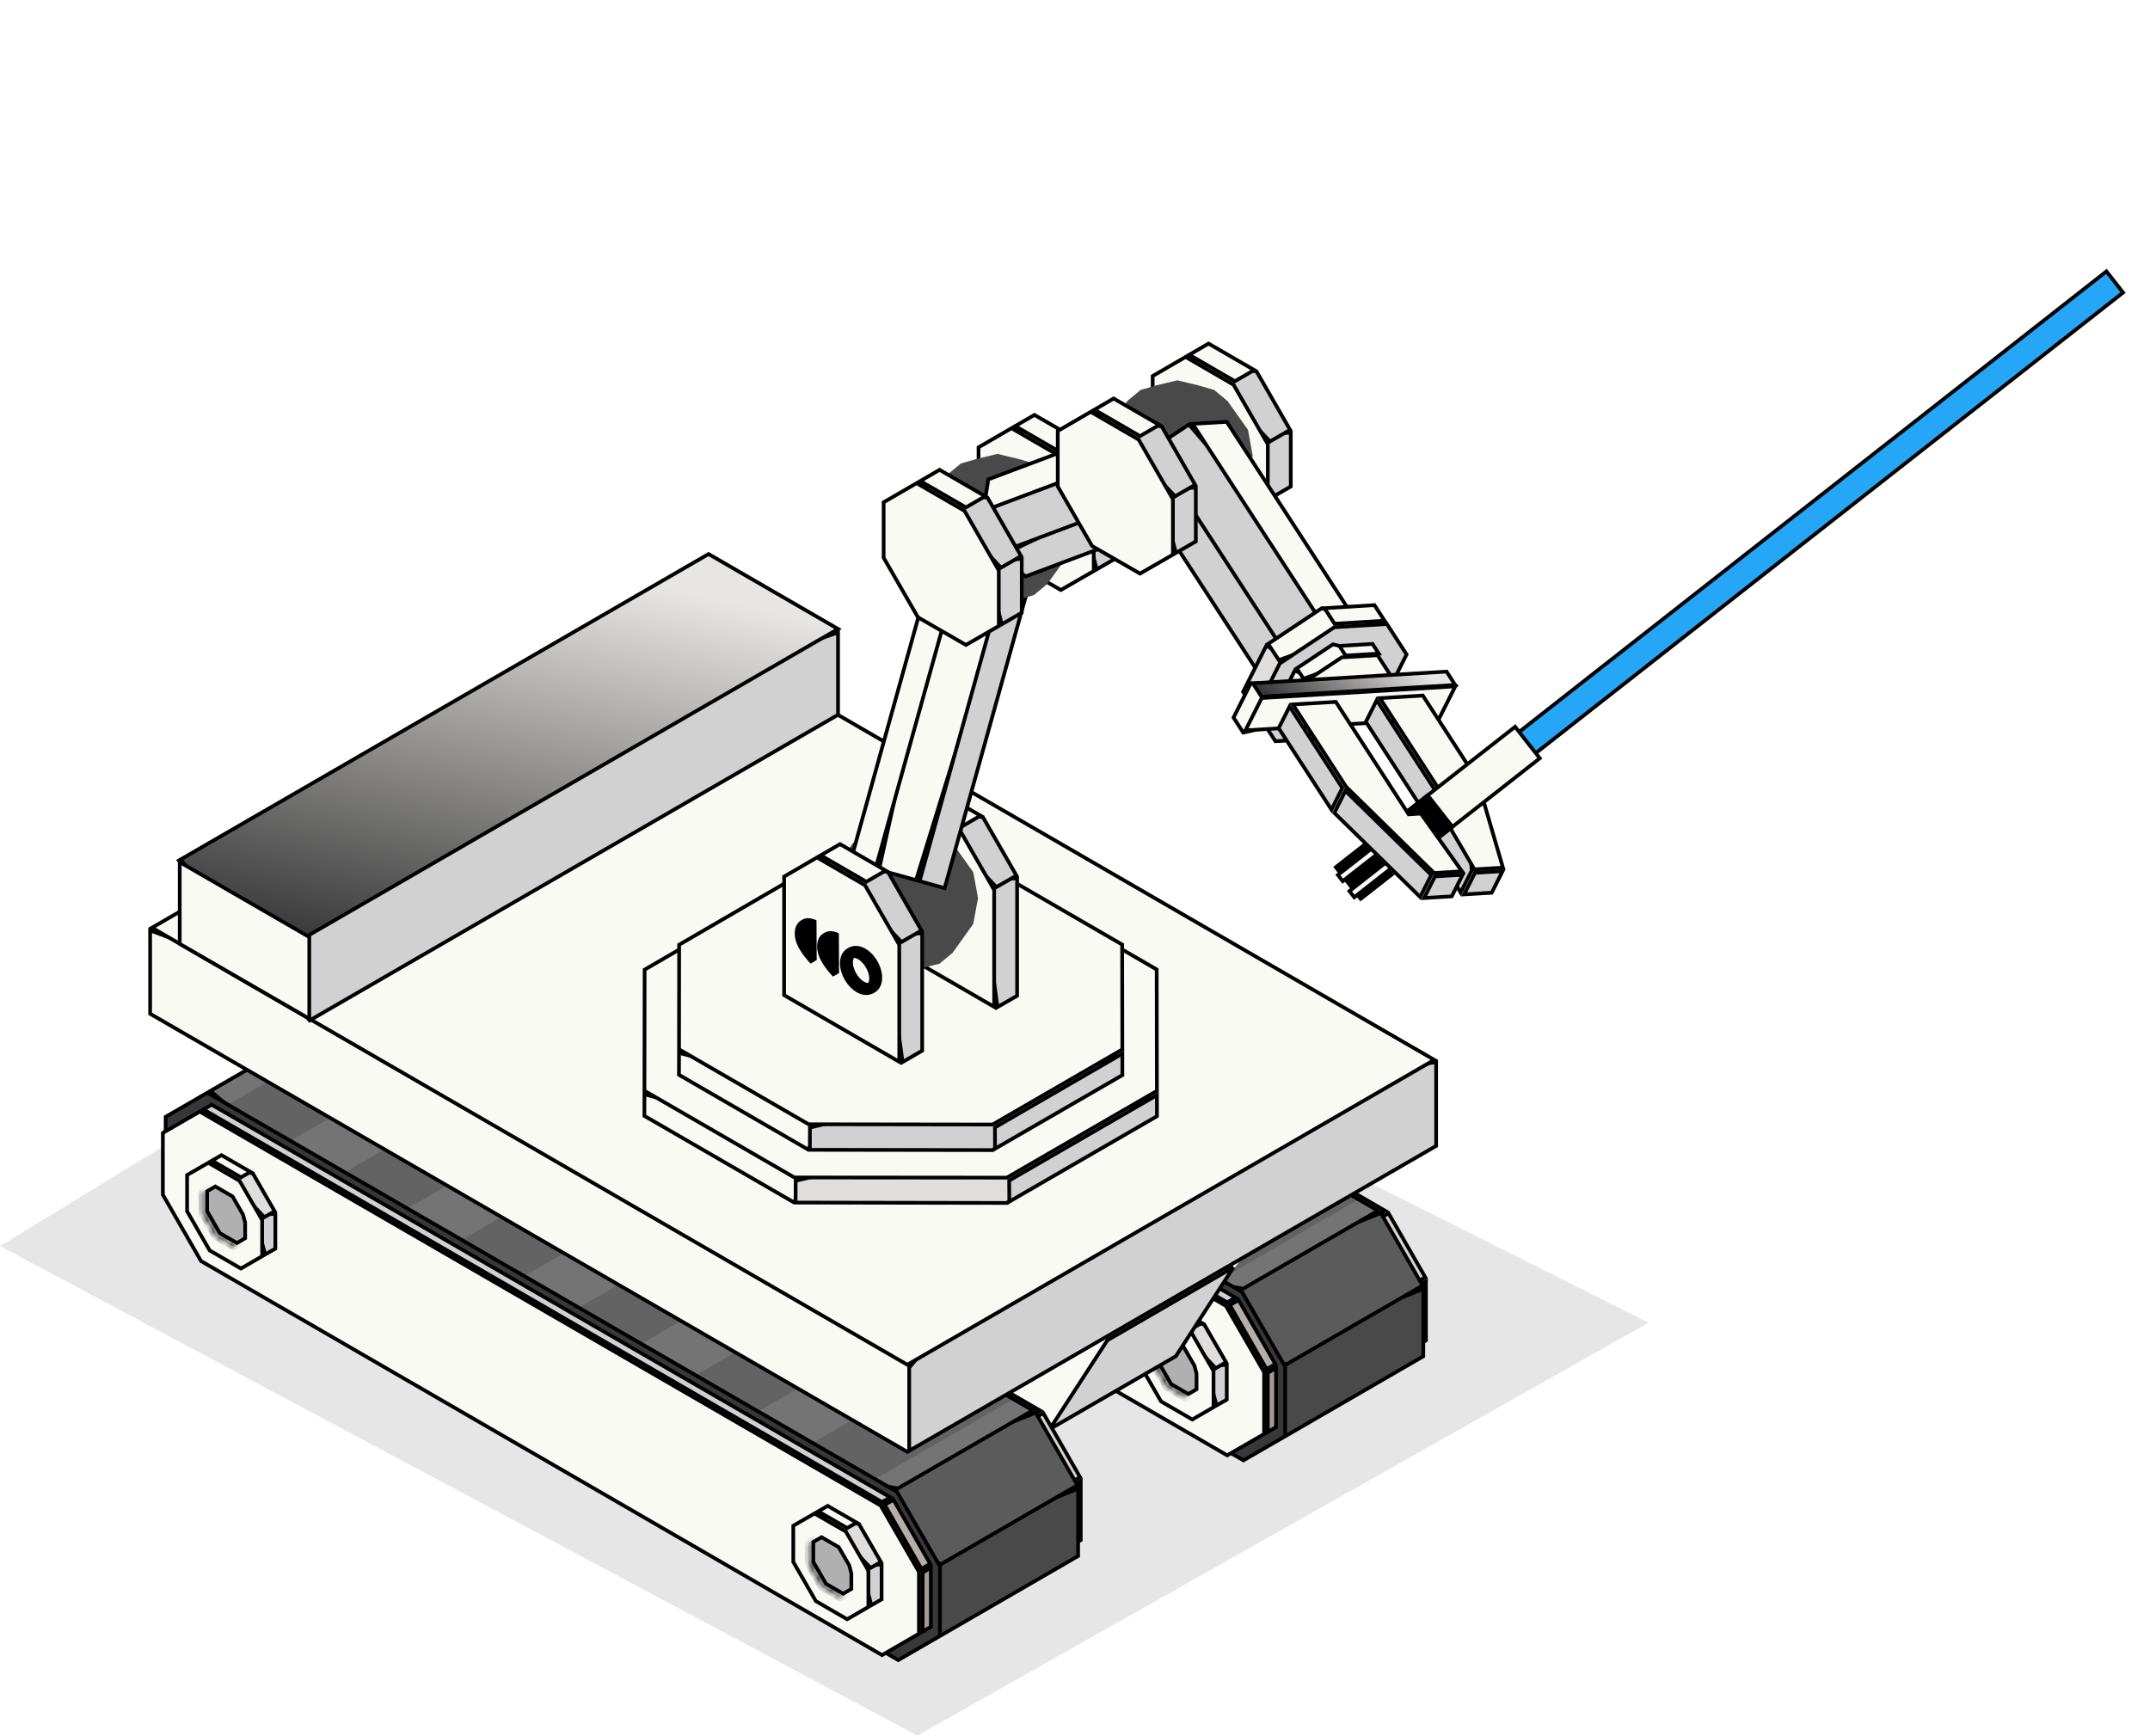 <svg width="348" height="281" viewBox="0 0 348 281" fill="none" xmlns="http://www.w3.org/2000/svg">
<path d="M148.477 280.983L266.851 214.131L109.161 135L0 201.73L148.477 280.983Z" fill="black" fill-opacity="0.1"/>
<path d="M222.681 197.371L228.871 208.106V218.112L222.899 221.568L112.679 157.782L106.488 147.04V137.039L112.459 133.584L222.681 197.371Z" fill="#A39C95" stroke="black" stroke-width="0.6"/>
<path d="M224.236 196.033L222.901 196.804L113.057 133.237L114.389 132.467L224.236 196.033Z" fill="#D1D1D1" stroke="black" stroke-width="0.6"/>
<path d="M224.753 196.422L230.703 206.794L229.289 207.609L223.339 197.237L224.753 196.422Z" fill="#D8D1C7" stroke="black" stroke-width="0.6"/>
<path d="M230.801 216.996L229.471 217.767V208.2L230.801 207.434V216.996Z" fill="#B5AFA7" stroke="black" stroke-width="0.6"/>
<path d="M230.374 219.577L208.303 232.354L204.081 230.141V226.564L206.681 218.104L230.374 208.669V219.577Z" fill="#494949" stroke="black" stroke-width="0.6"/>
<path d="M230.265 208.118L208.261 220.851L200.944 219.247L197.072 214.233L199.64 205.879L223.502 196.377L230.265 208.118Z" fill="#5B5B5B" stroke="black" stroke-width="0.6"/>
<path d="M223.033 196.002L201.207 208.629L192.202 207.025L108.033 159.82L89.941 144.274L111.795 131.626L223.033 196.002Z" fill="#747474" stroke="black" stroke-width="0.6"/>
<path opacity="0.15" d="M210.071 188.153L220.194 194.005L197.824 206.959L187.707 201.094L210.071 188.153Z" fill="black"/>
<path opacity="0.15" d="M172.209 166.24L182.332 172.105L159.968 185.046L149.845 179.188L172.209 166.24Z" fill="black"/>
<path opacity="0.15" d="M191.14 177.196L201.263 183.061L178.9 196.002L168.776 190.137L191.14 177.196Z" fill="black"/>
<path opacity="0.15" d="M153.284 155.289L163.408 161.147L141.044 174.095L130.914 168.23L153.284 155.289Z" fill="black"/>
<path opacity="0.15" d="M115.422 133.383L125.546 139.241L103.182 152.182L93.052 146.324L115.422 133.383Z" fill="black"/>
<path opacity="0.15" d="M134.353 144.333L144.483 150.198L122.106 163.139L111.99 157.28L134.353 144.333Z" fill="black"/>
<path d="M201.043 209.164L208.011 221.249V232.523L201.263 236.42L89.644 171.828L82.684 159.743V148.468L89.424 144.573L201.043 209.164Z" fill="#383838" stroke="black" stroke-width="0.6"/>
<path d="M198.419 211.411L204.609 222.152V232.152L198.638 235.608L88.417 171.822L82.227 161.08V151.079L88.197 147.624L198.419 211.411Z" fill="#FAFAF5" stroke="black" stroke-width="0.6"/>
<path d="M198.564 226.595L196.911 227.534L195.203 221.111L198.564 220.961V226.595Z" fill="#D1D1D1" stroke="black" stroke-width="0.6"/>
<path d="M194.927 214.434L198.453 220.537L196.777 221.5L188.625 212.881L194.927 214.434Z" fill="#E0DEDC" stroke="black" stroke-width="0.6"/>
<path d="M194.523 214.171L192.989 215.045L188.307 212.347L189.849 211.455L194.523 214.171Z" fill="#FAFAF5" stroke="black" stroke-width="0.6"/>
<path d="M192.769 215.612L196.422 221.958V227.814L192.987 229.807L187.927 226.877L184.273 220.536V214.673L187.707 212.692L192.769 215.612Z" fill="#FAFAF5" stroke="black" stroke-width="0.6"/>
<mask id="path-21-inside-1_409_39457" fill="white">
<path d="M186.724 217.42V220.886L188.847 224.572L191.854 226.311L192.343 226.029L189.342 224.289L187.219 220.61V217.125L186.724 217.42Z"/>
</mask>
<path d="M186.724 217.42V220.886L188.847 224.572L191.854 226.311L192.343 226.029L189.342 224.289L187.219 220.61V217.125L186.724 217.42Z" fill="#D1D1D1"/>
<path d="M186.724 217.42L186.417 216.905L186.124 217.079V217.42H186.724ZM186.724 220.886H186.124V221.047L186.204 221.186L186.724 220.886ZM188.847 224.572L188.328 224.871L188.408 225.011L188.547 225.091L188.847 224.572ZM191.854 226.311L191.554 226.831L191.854 227.004L192.155 226.831L191.854 226.311ZM192.343 226.029L192.643 226.548L193.541 226.029L192.644 225.51L192.343 226.029ZM189.342 224.289L188.823 224.589L188.903 224.728L189.041 224.808L189.342 224.289ZM187.219 220.61H186.619V220.771L186.699 220.91L187.219 220.61ZM187.219 217.125H187.819V216.069L186.911 216.61L187.219 217.125ZM186.724 217.42H186.124V220.886H186.724H187.324V217.42H186.724ZM186.724 220.886L186.204 221.186L188.328 224.871L188.847 224.572L189.367 224.272L187.244 220.587L186.724 220.886ZM188.847 224.572L188.547 225.091L191.554 226.831L191.854 226.311L192.155 225.792L189.148 224.053L188.847 224.572ZM191.854 226.311L192.155 226.831L192.643 226.548L192.343 226.029L192.043 225.509L191.554 225.792L191.854 226.311ZM192.343 226.029L192.644 225.51L189.643 223.77L189.342 224.289L189.041 224.808L192.042 226.548L192.343 226.029ZM189.342 224.289L189.862 223.989L187.738 220.31L187.219 220.61L186.699 220.91L188.823 224.589L189.342 224.289ZM187.219 220.61H187.819V217.125H187.219H186.619V220.61H187.219ZM187.219 217.125L186.911 216.61L186.417 216.905L186.724 217.42L187.031 217.935L187.526 217.64L187.219 217.125Z" fill="black" mask="url(#path-21-inside-1_409_39457)"/>
<path d="M191.634 218.142L193.334 221.089L193.672 222.393V224.913L192.343 225.682L189.562 224.07L187.518 220.529V217.298L188.846 216.53L191.634 218.142Z" fill="#B0B0B0" stroke="black" stroke-width="0.6"/>
<path d="M100.438 169.809L98.792 170.757L97.084 164.326L100.438 164.186V169.809Z" fill="#D1D1D1" stroke="black" stroke-width="0.6"/>
<path d="M96.809 157.652L100.328 163.761L98.658 164.719L90.506 156.1L96.809 157.652Z" fill="#E0DEDC" stroke="black" stroke-width="0.6"/>
<path d="M94.869 158.617L97.005 157.393L91.724 154.335L89.588 155.566L94.869 158.617Z" fill="#FAFAF5"/>
<path d="M94.65 158.837L98.303 165.177V171.039L94.868 173.031L89.807 170.101L86.154 163.755V157.898L89.588 155.912L94.65 158.837Z" fill="#FAFAF5" stroke="black" stroke-width="0.6"/>
<mask id="path-28-inside-2_409_39457" fill="white">
<path d="M88.605 160.634V164.112L90.728 167.792L93.729 169.537L94.224 169.242L91.217 167.509L89.099 163.823V160.345L88.605 160.634Z"/>
</mask>
<path d="M88.605 160.634V164.112L90.728 167.792L93.729 169.537L94.224 169.242L91.217 167.509L89.099 163.823V160.345L88.605 160.634Z" fill="#D1D1D1"/>
<path d="M88.605 160.634L88.302 160.115L88.004 160.289V160.634H88.605ZM88.605 164.112H88.004V164.273L88.085 164.412L88.605 164.112ZM90.728 167.792L90.209 168.092L90.288 168.23L90.426 168.31L90.728 167.792ZM93.729 169.537L93.427 170.056L93.733 170.233L94.036 170.053L93.729 169.537ZM94.224 169.242L94.531 169.757L95.41 169.233L94.523 168.722L94.224 169.242ZM91.217 167.509L90.697 167.808L90.777 167.948L90.917 168.029L91.217 167.509ZM89.099 163.823H88.499V163.983L88.579 164.122L89.099 163.823ZM89.099 160.345H89.699V159.3L88.797 159.827L89.099 160.345ZM88.605 160.634H88.004V164.112H88.605H89.204V160.634H88.605ZM88.605 164.112L88.085 164.412L90.209 168.092L90.728 167.792L91.248 167.492L89.124 163.812L88.605 164.112ZM90.728 167.792L90.426 168.31L93.427 170.056L93.729 169.537L94.031 169.019L91.03 167.273L90.728 167.792ZM93.729 169.537L94.036 170.053L94.531 169.757L94.224 169.242L93.916 168.727L93.421 169.022L93.729 169.537ZM94.224 169.242L94.523 168.722L91.516 166.989L91.217 167.509L90.917 168.029L93.924 169.762L94.224 169.242ZM91.217 167.509L91.737 167.21L89.62 163.524L89.099 163.823L88.579 164.122L90.697 167.808L91.217 167.509ZM89.099 163.823H89.699V160.345H89.099H88.499V163.823H89.099ZM89.099 160.345L88.797 159.827L88.302 160.115L88.605 160.634L88.907 161.152L89.402 160.863L89.099 160.345Z" fill="black" mask="url(#path-28-inside-2_409_39457)"/>
<path d="M93.508 161.36L95.209 164.308L95.546 165.611V168.132L94.223 168.895L91.436 167.289L89.399 163.742V160.517L90.727 159.749L93.508 161.36Z" fill="#B5AFA7" stroke="black" stroke-width="0.6"/>
<path d="M199.974 210.073L198.639 210.844L88.795 147.277L90.127 146.507L199.974 210.073Z" fill="#D1D1D1" stroke="black" stroke-width="0.6"/>
<path d="M206.43 220.84L205.019 221.662L199.065 211.29L200.482 210.472L206.43 220.84Z" fill="#B5AFA7" stroke="black" stroke-width="0.6"/>
<path d="M206.539 231.035L205.209 231.806V222.245L206.539 221.47V231.035Z" fill="#A39C95" stroke="black" stroke-width="0.6"/>
<path d="M200.003 204.394L168.927 231.896L93.427 188.237V167.478L200.003 204.394Z" fill="#FAFAF5" stroke="black" stroke-width="0.6"/>
<path d="M179.025 216.761L93.127 167.057L114.696 154.574L200.587 204.279L194.598 211.845L180.779 219.556L179.025 216.761Z" fill="#FAFAF5"/>
<path d="M190.32 219.562L169.897 231.377L179.237 216.984L199.655 205.164L190.32 219.562Z" fill="#D1D1D1" stroke="black" stroke-width="0.6"/>
<path d="M166.815 229.702L172.993 240.443L172.998 250.451L167.035 253.899L56.806 190.118L50.623 179.371V169.37L56.587 165.915L166.815 229.702Z" fill="#A39C95" stroke="black" stroke-width="0.6"/>
<path d="M168.365 228.365L167.033 229.135L57.185 165.568L58.517 164.798L168.365 228.365Z" fill="#D1D1D1" stroke="black" stroke-width="0.6"/>
<path d="M168.871 228.771L174.82 239.144L173.406 239.959L167.458 229.586L168.871 228.771Z" fill="#D8D1C7" stroke="black" stroke-width="0.6"/>
<path d="M174.928 249.332L173.598 250.103L173.593 240.537L174.928 239.766V249.332Z" fill="#B5AFA7" stroke="black" stroke-width="0.6"/>
<path d="M174.502 251.908L152.431 264.686L148.209 262.479V258.901L150.809 250.435L174.502 241V251.908Z" fill="#494949" stroke="black" stroke-width="0.6"/>
<path d="M174.393 240.448L152.388 253.181L145.074 251.578L141.207 246.569L143.768 238.209L167.636 228.707L174.393 240.448Z" fill="#5B5B5B" stroke="black" stroke-width="0.6"/>
<path d="M167.168 228.333L145.335 240.96L136.328 239.361L52.162 192.158L34.069 176.605L55.923 163.957L167.168 228.333Z" fill="#747474" stroke="black" stroke-width="0.6"/>
<path opacity="0.15" d="M154.205 220.478L164.322 226.342L141.958 239.283L131.835 233.425L154.205 220.478Z" fill="black"/>
<path opacity="0.15" d="M116.343 198.577L126.467 204.435L104.096 217.376L93.973 211.524L116.343 198.577Z" fill="black"/>
<path opacity="0.15" d="M135.268 209.534L145.391 215.392L123.034 228.333L112.904 222.475L135.268 209.534Z" fill="black"/>
<path opacity="0.15" d="M97.412 187.62L107.536 193.478L85.172 206.426L75.049 200.561L97.412 187.62Z" fill="black"/>
<path opacity="0.15" d="M59.55 165.713L69.674 171.577L47.31 184.518L37.187 178.66L59.55 165.713Z" fill="black"/>
<path opacity="0.15" d="M78.481 176.67L88.611 182.528L66.234 195.469L56.117 189.611L78.481 176.67Z" fill="black"/>
<path d="M145.171 241.494L152.139 253.579V264.854L145.391 268.756L33.772 204.158L26.812 192.079V180.805L33.553 176.903L145.171 241.494Z" fill="#383838" stroke="black" stroke-width="0.6"/>
<path d="M142.546 243.741L148.737 254.483V264.491L142.766 267.946L32.544 204.158L26.361 193.417V183.41L32.325 179.955L142.546 243.741Z" fill="#FAFAF5" stroke="black" stroke-width="0.6"/>
<path d="M142.698 258.926L141.039 259.87L139.336 253.438L142.698 253.297V258.926Z" fill="#D1D1D1" stroke="black" stroke-width="0.6"/>
<path d="M139.061 246.765L142.587 252.873L140.906 253.831L132.753 245.212L139.061 246.765Z" fill="#E0DEDC" stroke="black" stroke-width="0.6"/>
<path d="M138.656 246.502L137.123 247.376L132.435 244.677L133.971 243.792L138.656 246.502Z" fill="#FAFAF5" stroke="black" stroke-width="0.6"/>
<path d="M136.902 247.942L140.556 254.289V260.151L137.121 262.144L132.055 259.208L128.401 252.867V247.004L131.835 245.023L136.902 247.942Z" fill="#FAFAF5" stroke="black" stroke-width="0.6"/>
<mask id="path-56-inside-3_409_39457" fill="white">
<path d="M130.858 249.751V253.217L132.975 256.909L135.982 258.642L136.477 258.36L133.47 256.62L131.347 252.941V249.456L130.858 249.751Z"/>
</mask>
<path d="M130.858 249.751V253.217L132.975 256.909L135.982 258.642L136.477 258.36L133.47 256.62L131.347 252.941V249.456L130.858 249.751Z" fill="#D1D1D1"/>
<path d="M130.858 249.751L130.548 249.238L130.258 249.413V249.751H130.858ZM130.858 253.217H130.258V253.377L130.337 253.516L130.858 253.217ZM132.975 256.909L132.455 257.208L132.535 257.348L132.676 257.429L132.975 256.909ZM135.982 258.642L135.683 259.162L135.981 259.334L136.28 259.163L135.982 258.642ZM136.477 258.36L136.775 258.881L137.681 258.363L136.777 257.84L136.477 258.36ZM133.47 256.62L132.95 256.92L133.031 257.059L133.17 257.14L133.47 256.62ZM131.347 252.941H130.747V253.102L130.827 253.241L131.347 252.941ZM131.347 249.456H131.947V248.393L131.036 248.942L131.347 249.456ZM130.858 249.751H130.258V253.217H130.858H131.458V249.751H130.858ZM130.858 253.217L130.337 253.516L132.455 257.208L132.975 256.909L133.496 256.611L131.378 252.919L130.858 253.217ZM132.975 256.909L132.676 257.429L135.683 259.162L135.982 258.642L136.282 258.122L133.275 256.389L132.975 256.909ZM135.982 258.642L136.28 259.163L136.775 258.881L136.477 258.36L136.18 257.839L135.685 258.121L135.982 258.642ZM136.477 258.36L136.777 257.84L133.771 256.101L133.47 256.62L133.17 257.14L136.177 258.879L136.477 258.36ZM133.47 256.62L133.99 256.32L131.866 252.641L131.347 252.941L130.827 253.241L132.95 256.92L133.47 256.62ZM131.347 252.941H131.947V249.456H131.347H130.747V252.941H131.347ZM131.347 249.456L131.036 248.942L130.548 249.238L130.858 249.751L131.168 250.265L131.657 249.97L131.347 249.456Z" fill="black" mask="url(#path-56-inside-3_409_39457)"/>
<path d="M135.762 250.473L137.461 253.426L137.799 254.724V257.244L136.475 258.012L133.69 256.4L131.646 252.859V249.628L132.974 248.86L135.762 250.473Z" fill="#B0B0B0" stroke="black" stroke-width="0.6"/>
<path d="M44.566 202.146L42.914 203.09L41.211 196.657L44.566 196.517V202.146Z" fill="#D1D1D1" stroke="black" stroke-width="0.6"/>
<path d="M40.937 189.984L44.456 196.094L42.781 197.051L34.633 188.432L40.937 189.984Z" fill="#E0DEDC" stroke="black" stroke-width="0.6"/>
<path d="M40.532 189.723L38.997 190.602L34.316 187.896L35.851 187.012L40.532 189.723Z" fill="#FAFAF5" stroke="black" stroke-width="0.6"/>
<path d="M38.777 191.169L42.43 197.509V203.371L38.996 205.363L33.934 202.433L30.282 196.087V190.23L33.716 188.244L38.777 191.169Z" fill="#FAFAF5" stroke="black" stroke-width="0.6"/>
<mask id="path-63-inside-4_409_39457" fill="white">
<path d="M32.732 192.97V196.443L34.856 200.129L37.863 201.868L38.352 201.579L35.345 199.84L33.227 196.16V192.682L32.732 192.97Z"/>
</mask>
<path d="M32.732 192.97V196.443L34.856 200.129L37.863 201.868L38.352 201.579L35.345 199.84L33.227 196.16V192.682L32.732 192.97Z" fill="#D1D1D1"/>
<path d="M32.732 192.97L32.43 192.452L32.132 192.626V192.97H32.732ZM32.732 196.443H32.132V196.603L32.212 196.742L32.732 196.443ZM34.856 200.129L34.336 200.428L34.416 200.567L34.556 200.648L34.856 200.129ZM37.863 201.868L37.562 202.387L37.866 202.563L38.168 202.384L37.863 201.868ZM38.352 201.579L38.657 202.095L39.54 201.573L38.652 201.06L38.352 201.579ZM35.345 199.84L34.825 200.139L34.905 200.278L35.044 200.359L35.345 199.84ZM33.227 196.16H32.627V196.321L32.707 196.459L33.227 196.16ZM33.227 192.682H33.827V191.637L32.925 192.163L33.227 192.682ZM32.732 192.97H32.132V196.443H32.732H33.332V192.97H32.732ZM32.732 196.443L32.212 196.742L34.336 200.428L34.856 200.129L35.376 199.829L33.252 196.143L32.732 196.443ZM34.856 200.129L34.556 200.648L37.562 202.387L37.863 201.868L38.163 201.348L35.157 199.609L34.856 200.129ZM37.863 201.868L38.168 202.384L38.657 202.095L38.352 201.579L38.046 201.062L37.558 201.351L37.863 201.868ZM38.352 201.579L38.652 201.06L35.645 199.32L35.345 199.84L35.044 200.359L38.051 202.098L38.352 201.579ZM35.345 199.84L35.865 199.54L33.747 195.861L33.227 196.16L32.707 196.459L34.825 200.139L35.345 199.84ZM33.227 196.16H33.827V192.682H33.227H32.627V196.16H33.227ZM33.227 192.682L32.925 192.163L32.43 192.452L32.732 192.97L33.035 193.489L33.53 193.2L33.227 192.682Z" fill="black" mask="url(#path-63-inside-4_409_39457)"/>
<path d="M37.642 193.697L39.337 196.644L39.68 197.95V200.463L38.35 201.231L35.563 199.619L33.527 196.08V192.854L34.855 192.08L37.642 193.697Z" fill="#B0B0B0" stroke="black" stroke-width="0.6"/>
<path d="M144.102 242.404L142.767 243.175L32.925 179.609L34.26 178.838L144.102 242.404Z" fill="#D1D1D1" stroke="black" stroke-width="0.6"/>
<path d="M150.558 253.17L149.147 253.992L143.2 243.619L144.616 242.802L150.558 253.17Z" fill="#B5AFA7" stroke="black" stroke-width="0.6"/>
<path d="M150.672 263.373L149.337 264.145V254.576L150.667 253.801L150.672 263.373Z" fill="#A39C95" stroke="black" stroke-width="0.6"/>
<path d="M115.461 184.737L115.528 184.762L115.6 184.754L231.687 172.002L146.842 235.032L24.3 164.12V150.624L115.461 184.737Z" fill="#FAFAF5" stroke="black" stroke-width="0.6"/>
<path d="M232.454 185.514L147.163 234.872V221.4L182.487 179.889L232.454 171.936V185.514Z" fill="#D1D1D1" stroke="black" stroke-width="0.6"/>
<path d="M232.155 171.584L146.862 220.941L24.598 150.191L109.891 100.833L232.155 171.584Z" fill="#FAFAF5" stroke="black" stroke-width="0.6"/>
<path d="M135.642 115.719L50.121 165.202L28.986 139.342L135.642 102.393V115.719Z" fill="#D1D1D1" stroke="black" stroke-width="0.6"/>
<path d="M135.651 101.825L50.21 151.27L50.145 151.308L50.105 151.37L48.51 153.922L34.984 146.379L29.242 139.139L114.688 89.695L135.651 101.825Z" fill="url(#paint0_linear_409_39457)" stroke="black" stroke-width="0.6"/>
<path d="M50.06 151.702V164.923L29.092 152.8V139.572L50.06 151.702Z" fill="#FAFAF5" stroke="black" stroke-width="0.6"/>
<path d="M136.549 185.891L128.414 194.607L104.302 180.654L104.308 177.15L136.549 185.891Z" fill="#FAFAF5" stroke="black" stroke-width="0.6"/>
<path d="M162.975 194.747L128.772 194.686L128.788 191.159L186.209 177.407L162.975 194.747Z" fill="#E0DEDC" stroke="black" stroke-width="0.6"/>
<path d="M187.262 180.709L163.37 194.529L163.345 191.126L187.257 177.296L187.262 180.709Z" fill="#D1D1D1" stroke="black" stroke-width="0.6"/>
<path d="M162.975 142.905L187.22 156.95L187.256 176.603L162.965 190.653L128.572 190.623L104.309 176.584L104.339 156.981L128.572 142.894L162.975 142.905Z" fill="#FAFAF5" stroke="black" stroke-width="0.6"/>
<path d="M137.734 177.983L130.724 186.062L109.896 174.003L109.907 170.443L137.734 177.983Z" fill="#FAFAF5" stroke="black" stroke-width="0.6"/>
<path d="M160.654 186.189L131.089 186.146L131.095 182.545L180.677 170.68L160.654 186.189Z" fill="#D1D1D1" stroke="black" stroke-width="0.6"/>
<path d="M181.668 174.055L161.055 185.971L161.039 182.524L181.663 170.584L181.668 174.055Z" fill="#D1D1D1" stroke="black" stroke-width="0.6"/>
<path d="M160.657 140.776L181.632 152.92L181.662 169.891L160.658 182.052L130.876 182.009L109.909 169.878L109.927 152.944L130.89 140.759L160.657 140.776Z" fill="#FAFAF5" stroke="black" stroke-width="0.6"/>
<path d="M164.63 161.207L161.452 163.039L158.685 142.672L164.63 142.172V161.207Z" fill="#D1D1D1" stroke="black" stroke-width="0.6"/>
<path d="M159.105 132.311L164.52 141.736L161.27 143.615L148.485 130.075L159.105 132.311Z" fill="#D1D1D1" stroke="black" stroke-width="0.6"/>
<path d="M158.702 132.045L155.594 133.858L148.207 129.583L151.329 127.765L158.702 132.045Z" fill="#FAFAF5" stroke="black" stroke-width="0.6"/>
<path d="M155.375 134.424L160.915 144.073V163.002L142.277 152.222V133.021L147.609 129.931L155.375 134.424Z" fill="#FAFAF5" stroke="black" stroke-width="0.6"/>
<path d="M146.117 157.267L143.171 156.561L146.074 156.987L146.118 156.994L146.162 156.987L149.422 156.504L146.117 157.267Z" fill="#494949" stroke="black" stroke-width="0.6"/>
<path d="M150.954 154.048H141.263L138.055 154.255L140.173 156.032L146.118 157.457L152.044 156.032L154.199 154.243L150.954 154.048Z" fill="#494949"/>
<path d="M155.257 146.224L151.073 150.682H141.144L136.959 146.224L133.927 145.389L134.679 149.57L138.055 154.255L146.118 156.176L154.199 154.242L157.538 149.57L158.302 145.389L155.257 146.224Z" fill="#494949"/>
<path d="M157.538 141.214L155.07 141.967L149.889 145.59H142.334L137.153 141.967L134.679 141.214L133.927 145.389L137.517 150.375L146.118 152.434L154.738 150.375L158.302 145.389L157.538 141.214Z" fill="#494949"/>
<path d="M154.199 136.53L152.05 134.771L152.301 136.09L152.175 138.79L149.075 141.842H143.155L140.048 138.79L139.916 136.09L140.173 134.771L138.037 136.53L134.679 141.214L138.055 145.879L146.118 147.819L154.199 145.879L157.538 141.214L154.199 136.53Z" fill="#494949"/>
<path d="M152.05 134.771L149.451 134.012L149.758 134.947L149.563 136.335L147.264 137.465H144.959L142.666 136.335L142.466 134.947L142.767 134.012L140.173 134.771L137.711 138.212L140.173 141.653L146.118 143.066L152.057 141.647L154.512 138.212L152.05 134.771Z" fill="#494949"/>
<path d="M149.45 134.011L148.041 133.679L148.304 134.47L147.878 135.173L147.032 135.531H145.197L144.345 135.173L143.919 134.47L144.182 133.679L142.766 134.011L141.413 135.945L142.791 137.873L146.118 138.671L149.45 137.873L150.835 135.939L149.45 134.011Z" fill="#494949"/>
<path d="M148.041 135.901L148.837 134.783L148.041 133.678L146.118 133.207L144.182 133.678L143.38 134.783L144.188 135.901L146.118 136.359L148.041 135.901Z" fill="#494949"/>
<path d="M163.281 93.865L148.273 142.485L142.269 140.811L153.385 90.943L156.889 87.784L163.073 89.51L163.281 93.865Z" fill="#FAFAF5" stroke="black" stroke-width="0.6"/>
<path d="M152.895 143.783L148.844 142.647L163.567 89.648L167.636 90.785L152.895 143.783Z" fill="#D1D1D1" stroke="black" stroke-width="0.6"/>
<path d="M141.705 140.65L137.65 139.518L152.368 86.523L156.441 87.657L141.705 140.65Z" fill="#FAFAF5" stroke="black" stroke-width="0.6"/>
<path d="M180.74 90.306L177.521 92.169L174.843 82.069L180.74 81.568V90.306Z" fill="#D1D1D1" stroke="black" stroke-width="0.6"/>
<path d="M175.226 71.71L180.631 81.13L177.386 83.009L164.601 69.469L175.226 71.71Z" fill="#E0DEDC" stroke="black" stroke-width="0.6"/>
<path d="M174.821 71.446L171.705 73.252L164.323 68.978L167.44 67.171L174.821 71.446Z" fill="#FAFAF5" stroke="black" stroke-width="0.6"/>
<path d="M171.485 73.818L177.032 83.467V92.451L171.706 95.518L163.944 91.047L158.387 81.399V72.422L163.725 69.325L171.485 73.818Z" fill="#FAFAF5" stroke="black" stroke-width="0.6"/>
<path d="M164.935 96.448L161.464 96.969L157.969 96.448L155.513 96.304L158.132 97.045L161.464 97.848L164.916 97.045L167.39 96.304L164.935 96.448Z" fill="#494949"/>
<path d="M166.3 94.32H156.609L153.402 94.534L155.513 96.305L161.464 97.73L167.39 96.305L169.545 94.515L166.3 94.32Z" fill="#494949"/>
<path d="M170.604 86.49L166.419 90.954H156.49L152.306 86.49L149.274 85.667L150.025 89.849L153.402 94.533L161.464 96.448L169.545 94.514L172.884 89.849L173.648 85.667L170.604 86.49Z" fill="#494949"/>
<path d="M172.884 81.486L170.416 82.24L165.235 85.863H157.68L152.5 82.24L150.025 81.486L149.274 85.668L152.863 90.654L161.464 92.707L170.084 90.654L173.648 85.668L172.884 81.486Z" fill="#494949"/>
<path d="M169.545 76.801L167.403 75.043L167.641 76.362L167.522 79.061L164.427 82.113H158.507L155.394 79.061L155.262 76.362L155.513 75.043L153.383 76.801L150.025 81.485L153.402 86.15L161.464 88.097L169.545 86.15L172.884 81.485L169.545 76.801Z" fill="#494949"/>
<path d="M167.403 75.043L164.803 74.284L165.104 75.219L164.909 76.607L162.61 77.737H160.305L158.012 76.607L157.812 75.219L158.112 74.284L155.513 75.043L153.057 78.484L155.513 81.925L161.464 83.344L167.403 81.919L169.858 78.484L167.403 75.043Z" fill="#494949"/>
<path d="M164.803 74.284L163.387 73.951L163.65 74.749L163.224 75.446L162.379 75.803H160.543L159.691 75.446L159.265 74.749L159.528 73.951L158.113 74.284L156.76 76.218L158.131 78.139L161.464 78.943L164.803 78.139L166.181 76.212L164.803 74.284Z" fill="#494949"/>
<path d="M163.387 76.18L164.183 75.056L163.387 73.951L161.464 73.48L159.528 73.951L158.726 75.056L159.534 76.18L161.464 76.638L163.387 76.18Z" fill="#494949"/>
<path d="M183.694 86.672L165.999 93.319L161.906 90.018L179.838 81.427L183.694 86.672Z" fill="#D1D1D1" stroke="black" stroke-width="0.6"/>
<path d="M179.287 82.879L161.545 89.546L159.129 83.314L177.7 71.063L179.287 82.879Z" fill="#D1D1D1" stroke="black" stroke-width="0.6"/>
<path d="M176.757 76.114L159.161 82.719L159.969 77.606L177.57 71.003L176.757 76.114Z" fill="#FAFAF5" stroke="black" stroke-width="0.6"/>
<path d="M187.96 72.221L190.52 78.811L189.636 84.365L184.214 86.4L179.799 82.835L177.25 76.253L178.133 70.705L183.549 68.663L187.96 72.221Z" fill="#B5AFA7" stroke="black" stroke-width="0.6"/>
<path d="M165.38 99.195L162.155 101.06L159.477 90.96L165.38 90.459V99.195Z" fill="#D1D1D1" stroke="black" stroke-width="0.6"/>
<path d="M159.861 80.602L165.27 90.022L162.02 91.901L149.235 78.367L159.861 80.602Z" fill="#D1D1D1" stroke="black" stroke-width="0.6"/>
<path d="M159.457 80.336L156.345 82.144L148.957 77.874L152.08 76.062L159.457 80.336Z" fill="#FAFAF5" stroke="black" stroke-width="0.6"/>
<path d="M156.125 82.71L161.665 92.359V101.342L156.345 104.409L148.578 99.933L143.027 90.296V81.313L148.359 78.222L156.125 82.71Z" fill="#FAFAF5" stroke="black" stroke-width="0.6"/>
<path d="M208.925 78.762L205.699 80.621L203.021 70.521L208.925 70.025V78.762Z" fill="#D1D1D1" stroke="black" stroke-width="0.6"/>
<path d="M203.405 60.169L208.815 69.589L205.564 71.468L192.774 57.928L203.405 60.169Z" fill="#D1D1D1" stroke="black" stroke-width="0.6"/>
<path d="M203.001 59.904L199.883 61.717L192.494 57.436L195.618 55.623L203.001 59.904Z" fill="#FAFAF5" stroke="black" stroke-width="0.6"/>
<path d="M199.663 62.282L205.209 71.926V80.903L199.884 83.977L192.116 79.501L186.571 69.857V60.88L191.896 57.783L199.663 62.282Z" fill="#FAFAF5" stroke="black" stroke-width="0.6"/>
<path d="M194.046 84.537L190.575 85.052L187.073 84.537L184.63 84.387L187.243 85.134L190.575 85.931L194.027 85.134L196.501 84.387L194.046 84.537Z" fill="#494949"/>
<path d="M195.412 82.408H185.721L182.513 82.615L184.631 84.386L190.575 85.818L196.502 84.386L198.657 82.597L195.412 82.408Z" fill="#494949"/>
<path d="M199.715 74.578L195.524 79.043H185.601L181.417 74.578L178.379 73.743L179.137 77.931L182.513 82.615L190.575 84.537L198.656 82.597L201.995 77.931L202.753 73.743L199.715 74.578Z" fill="#494949"/>
<path d="M201.995 69.567L199.527 70.327L194.347 73.95H186.798L181.611 70.327L179.137 69.567L178.379 73.743L181.968 78.735L190.575 80.794L199.195 78.735L202.753 73.743L201.995 69.567Z" fill="#494949"/>
<path d="M198.657 64.89L196.508 63.126L196.752 64.444L196.627 67.15L193.532 70.196H187.612L184.505 67.15L184.374 64.444L184.631 63.126L182.494 64.89L179.137 69.568L182.513 74.239L190.575 76.18L198.657 74.239L201.995 69.568L198.657 64.89Z" fill="#494949"/>
<path d="M196.508 63.126L193.914 62.372L194.209 63.308L194.015 64.695L191.722 65.826H189.417L187.124 64.695L186.917 63.308L187.224 62.372L184.631 63.126L182.169 66.566L184.631 70.007L190.576 71.433L196.52 70.007L198.964 66.566L196.508 63.126Z" fill="#494949"/>
<path d="M193.914 62.372L192.492 62.033L192.755 62.83L192.335 63.533L191.49 63.885H189.648L188.796 63.533L188.376 62.83L188.639 62.033L187.224 62.372L185.871 64.299L187.243 66.227L190.575 67.031L193.914 66.227L195.292 64.293L193.914 62.372Z" fill="#494949"/>
<path d="M192.492 64.262L193.294 63.144L192.492 62.032L190.575 61.568L188.64 62.032L187.838 63.144L188.646 64.262L190.575 64.72L192.492 64.262Z" fill="#494949"/>
<path d="M208.884 104.588L204.286 109.8L183.67 78.098L186.186 73.102L208.884 104.588Z" fill="#D1D1D1" stroke="black" stroke-width="0.6"/>
<path d="M219.119 100.018L207.189 104.378L186.552 72.636L192.449 68.724L219.119 100.018Z" fill="#D1D1D1" stroke="black" stroke-width="0.6"/>
<path d="M219.096 99.906L213.586 100.237L193.036 68.617L198.555 68.292L219.096 99.906Z" fill="#FAFAF5" stroke="black" stroke-width="0.6"/>
<path d="M221.725 103.812L219.027 109.171L212.802 113.292L206.875 113.636L204.68 110.258L207.375 104.904L213.594 100.781L219.525 100.425L221.725 103.812Z" fill="#A39C95" stroke="black" stroke-width="0.6"/>
<path d="M209.506 107.129L202.919 114.6L201.212 111.986L204.967 104.526L209.506 107.129Z" fill="#E0DEDC" stroke="black" stroke-width="0.6"/>
<path d="M206.993 106.871L205.263 104.233L213.911 98.488L223.591 100.79L206.993 106.871Z" fill="#FAFAF5" stroke="black" stroke-width="0.6"/>
<path d="M224.109 100.487L216.01 100.979L214.385 98.461L222.471 97.968L224.109 100.487Z" fill="#FAFAF5" stroke="black" stroke-width="0.6"/>
<path d="M227.671 105.95L223.803 113.636L214.944 119.502L206.438 119.998L203.27 115.103L207.136 107.423L215.974 101.544L224.488 101.026L227.671 105.95Z" fill="#D1D1D1" stroke="black" stroke-width="0.6"/>
<path d="M212.542 110.204L208.153 115.167L207.078 113.516L209.598 108.51L212.542 110.204Z" fill="#FAFAF5" stroke="black" stroke-width="0.6"/>
<path d="M210.987 109.883L209.892 108.204L215.747 104.317L222.078 105.834L210.987 109.883Z" fill="#FAFAF5" stroke="black" stroke-width="0.6"/>
<path d="M223.164 105.811L217.796 106.13L216.792 104.571L222.155 104.248L223.164 105.811Z" fill="#FAFAF5" stroke="black" stroke-width="0.6"/>
<path d="M225.1 109.372L222.468 114.601L216.41 118.616L210.627 118.949L208.491 115.662L211.119 110.441L217.18 106.42L222.969 106.075L225.1 109.372Z" fill="#FAFAF5" stroke="black" stroke-width="0.6"/>
<path d="M201.229 118.598L199.661 116.169L202.448 110.631L233.612 111.385L201.229 118.598Z" fill="#FAFAF5" stroke="black" stroke-width="0.6"/>
<path d="M235.546 110.894L204.184 112.787L202.782 110.616L234.139 108.724L235.546 110.894Z" fill="url(#paint1_linear_409_39457)" stroke="black" stroke-width="0.6"/>
<path d="M232.919 116.356L201.587 118.241L204.223 113.003L235.559 111.112L232.919 116.356Z" fill="#FAFAF5" stroke="black" stroke-width="0.6"/>
<path d="M234.243 130.961L232.48 134.464L221.076 116.858L222.839 113.355L234.243 130.961Z" fill="#D1D1D1" stroke="black" stroke-width="0.6"/>
<path d="M237.987 137.863L238.21 140.949L236.422 144.502L230.944 135.144L232.742 131.571L237.987 137.863Z" fill="#D1D1D1" stroke="black" stroke-width="0.6"/>
<path d="M239.104 126.199L243.268 140.468L238.65 140.744L233.149 131.336L234.628 131.249L235.143 131.219L234.862 130.786L223.357 113.024L230.297 112.604L239.104 126.199Z" fill="#FAFAF5" stroke="black" stroke-width="0.6"/>
<path d="M241.454 144.525L236.978 144.797L238.738 141.299L243.212 141.032L241.454 144.525Z" fill="#D1D1D1" stroke="black" stroke-width="0.6"/>
<g filter="url(#filter0_f_409_39457)">
<path fill-rule="evenodd" clip-rule="evenodd" d="M343.642 47.364L248.66 121.859L245.969 118.428L340.95 43.933L343.642 47.364Z" fill="#26A6F6"/>
</g>
<path fill-rule="evenodd" clip-rule="evenodd" d="M343.642 47.364L219.764 144.522L217.073 141.091L340.95 43.932L343.642 47.364Z" fill="#26A6F6" stroke="black" stroke-width="0.6"/>
<path fill-rule="evenodd" clip-rule="evenodd" d="M249.232 122.756L220.418 145.355L216.42 140.259L245.234 117.66L249.232 122.756Z" fill="#FAFAF5" stroke="black" stroke-width="0.6"/>
<path fill-rule="evenodd" clip-rule="evenodd" d="M235.087 133.85L220.227 145.506L216.23 140.409L231.09 128.754L235.087 133.85Z" fill="black" stroke="black" stroke-width="0.6"/>
<path fill-rule="evenodd" clip-rule="evenodd" d="M231.008 135.999L219.205 145.256L218.422 144.257L230.224 135L231.008 135.999Z" fill="#FAFAF5" stroke="black" stroke-width="0.6"/>
<path fill-rule="evenodd" clip-rule="evenodd" d="M229.008 133.499L217.337 142.652L216.554 141.653L228.224 132.5L229.008 133.499Z" fill="#FAFAF5" stroke="black" stroke-width="0.6"/>
<path d="M227.913 131.688L228.009 131.835L228.184 131.824L229.982 131.711L236.635 141.06L232.12 141.332L217.888 127.374L209.257 114.043L216.214 113.628L227.913 131.688Z" fill="#FAFAF5" stroke="black" stroke-width="0.6"/>
<path d="M217.274 127.571L215.511 131.073L206.967 117.885L208.733 114.376L217.274 127.571Z" fill="#D1D1D1" stroke="black" stroke-width="0.6"/>
<path d="M231.663 141.655L229.869 145.22L215.973 131.592L217.767 128.028L231.663 141.655Z" fill="#D1D1D1" stroke="black" stroke-width="0.6"/>
<path d="M234.983 145.112L230.501 145.381L232.261 141.884L236.743 141.614L234.983 145.112Z" fill="#D1D1D1" stroke="black" stroke-width="0.6"/>
<path d="M193.557 87.653L190.338 89.512L187.66 79.412L193.557 78.916V87.653Z" fill="#D1D1D1" stroke="black" stroke-width="0.6"/>
<path d="M188.045 69.054L193.448 78.48L190.204 80.353L177.419 66.819L188.045 69.054Z" fill="#D1D1D1" stroke="black" stroke-width="0.6"/>
<path d="M187.64 68.788L184.522 70.601L177.139 66.326L180.258 64.514L187.64 68.788Z" fill="#FAFAF5" stroke="black" stroke-width="0.6"/>
<path d="M184.303 71.168L189.848 80.811V89.794L184.523 92.861L176.761 88.392L171.21 78.749V69.772L176.542 66.674L184.303 71.168Z" fill="#FAFAF5" stroke="black" stroke-width="0.6"/>
<path d="M149.264 170.093L146.092 171.936L143.318 151.558L149.264 151.07V170.093Z" fill="#D1D1D1" stroke="black" stroke-width="0.6"/>
<path d="M143.749 141.202L149.154 150.634L145.91 152.501L133.119 138.961L143.749 141.202Z" fill="#D1D1D1" stroke="black" stroke-width="0.6"/>
<path d="M143.347 140.937L140.229 142.75L132.841 138.469L135.969 136.656L143.347 140.937Z" fill="#FAFAF5" stroke="black" stroke-width="0.6"/>
<path d="M140.009 143.315L145.555 152.959V171.898L126.917 161.107V141.913L132.242 138.816L140.009 143.315Z" fill="#FAFAF5" stroke="black" stroke-width="0.6"/>
<path fill-rule="evenodd" clip-rule="evenodd" d="M137.767 155.889C137.757 156.39 137.918 157.048 138.301 157.712C138.684 158.377 139.174 158.845 139.612 159.087C140.069 159.338 140.322 159.28 140.415 159.226C140.508 159.172 140.685 158.982 140.696 158.461C140.706 157.96 140.545 157.301 140.162 156.637C139.779 155.973 139.289 155.504 138.851 155.263C138.394 155.011 138.141 155.07 138.048 155.123C137.955 155.177 137.778 155.368 137.767 155.889ZM135.958 155.851C135.976 154.988 136.29 154.048 137.143 153.555C137.997 153.062 138.967 153.259 139.723 153.676C140.497 154.102 141.209 154.83 141.729 155.731C142.249 156.633 142.523 157.615 142.505 158.498C142.487 159.362 142.173 160.302 141.32 160.795C140.466 161.288 139.496 161.09 138.74 160.674C137.966 160.248 137.254 159.52 136.734 158.618C136.213 157.716 135.94 156.735 135.958 155.851Z" fill="black"/>
<path fill-rule="evenodd" clip-rule="evenodd" d="M138.046 155.753C138.035 156.254 138.196 156.912 138.579 157.577C138.962 158.241 139.452 158.709 139.891 158.951C140.347 159.202 140.6 159.144 140.693 159.09C140.786 159.037 140.963 158.846 140.974 158.325C140.984 157.824 140.823 157.166 140.44 156.501C140.057 155.837 139.568 155.369 139.129 155.127C138.673 154.876 138.42 154.934 138.326 154.988C138.233 155.041 138.056 155.232 138.046 155.753ZM136.236 155.716C136.254 154.852 136.568 153.912 137.422 153.419C138.275 152.926 139.245 153.124 140.001 153.54C140.775 153.966 141.487 154.694 142.008 155.596C142.528 156.498 142.801 157.479 142.783 158.362C142.766 159.226 142.452 160.166 141.598 160.659C140.745 161.152 139.774 160.955 139.018 160.538C138.245 160.112 137.532 159.384 137.012 158.482C136.492 157.58 136.218 156.599 136.236 155.716Z" fill="black"/>
<path fill-rule="evenodd" clip-rule="evenodd" d="M133.455 152.716C133.412 153.154 133.424 153.669 133.71 154.377C133.921 154.898 134.285 155.533 134.901 156.32L134.877 151.718C134.464 151.606 134.169 151.65 133.973 151.758C133.74 151.887 133.531 152.173 133.455 152.716ZM135.811 157.378L135.847 157.488L135.081 157.931C133.883 156.613 133.219 155.576 132.872 154.717C132.518 153.844 132.5 153.175 132.555 152.618L132.556 152.61L132.557 152.602C132.656 151.878 132.969 151.28 133.534 150.966C134.094 150.656 134.783 150.691 135.492 150.97L135.778 151.082L135.811 157.378Z" fill="black"/>
<path fill-rule="evenodd" clip-rule="evenodd" d="M133.181 152.887C133.139 153.325 133.151 153.84 133.437 154.548C133.648 155.069 134.011 155.704 134.627 156.491L134.603 151.888C134.19 151.777 133.895 151.82 133.699 151.929C133.467 152.058 133.258 152.344 133.181 152.887ZM135.538 157.549L135.573 157.659L134.807 158.101C133.61 156.784 132.946 155.747 132.598 154.888C132.245 154.015 132.227 153.346 132.282 152.789L132.283 152.781L132.284 152.773C132.383 152.049 132.696 151.451 133.26 151.137C133.82 150.827 134.509 150.862 135.219 151.14L135.505 151.253L135.538 157.549Z" fill="black"/>
<path d="M133.235 151.236H135.004V156.053H133.235V151.236Z" fill="black"/>
<path fill-rule="evenodd" clip-rule="evenodd" d="M129.835 150.617C129.793 151.055 129.804 151.57 130.091 152.277C130.301 152.798 130.665 153.433 131.281 154.221L131.257 149.618C130.844 149.507 130.549 149.55 130.353 149.659C130.121 149.788 129.911 150.073 129.835 150.617ZM132.192 155.278L132.227 155.389L131.461 155.831C130.263 154.513 129.599 153.476 129.252 152.617C128.899 151.744 128.881 151.075 128.936 150.519L128.937 150.51L128.938 150.502C129.037 149.779 129.349 149.18 129.914 148.867C130.474 148.556 131.163 148.591 131.873 148.87L132.158 148.982L132.192 155.278Z" fill="black"/>
<path fill-rule="evenodd" clip-rule="evenodd" d="M129.562 150.789C129.519 151.226 129.531 151.742 129.817 152.449C130.028 152.97 130.392 153.605 131.008 154.392L130.984 149.79C130.57 149.678 130.276 149.722 130.08 149.831C129.847 149.96 129.638 150.245 129.562 150.789ZM131.918 155.45L131.954 155.561L131.188 156.003C129.99 154.685 129.326 153.648 128.978 152.789C128.625 151.916 128.607 151.247 128.662 150.691L128.663 150.682L128.664 150.674C128.763 149.951 129.076 149.352 129.641 149.039C130.201 148.728 130.89 148.763 131.599 149.042L131.885 149.154L131.918 155.45Z" fill="black"/>
<path d="M129.616 149.137H131.385V153.953H129.616V149.137Z" fill="black"/>
<defs>
<filter id="filter0_f_409_39457" x="241.969" y="39.933" width="105.673" height="85.927" filterUnits="userSpaceOnUse" color-interpolation-filters="sRGB">
<feFlood flood-opacity="0" result="BackgroundImageFix"/>
<feBlend mode="normal" in="SourceGraphic" in2="BackgroundImageFix" result="shape"/>
<feGaussianBlur stdDeviation="2" result="effect1_foregroundBlur_409_39457"/>
</filter>
<linearGradient id="paint0_linear_409_39457" x1="82.522" y1="89.349" x2="66.953" y2="157.564" gradientUnits="userSpaceOnUse">
<stop stop-color="#E8E6E4"/>
<stop offset="1" stop-color="#353535"/>
</linearGradient>
<linearGradient id="paint1_linear_409_39457" x1="223.175" y1="102.789" x2="211.003" y2="117.688" gradientUnits="userSpaceOnUse">
<stop stop-color="#E8E6E4"/>
<stop offset="1" stop-color="#353535"/>
</linearGradient>
</defs>
</svg>

